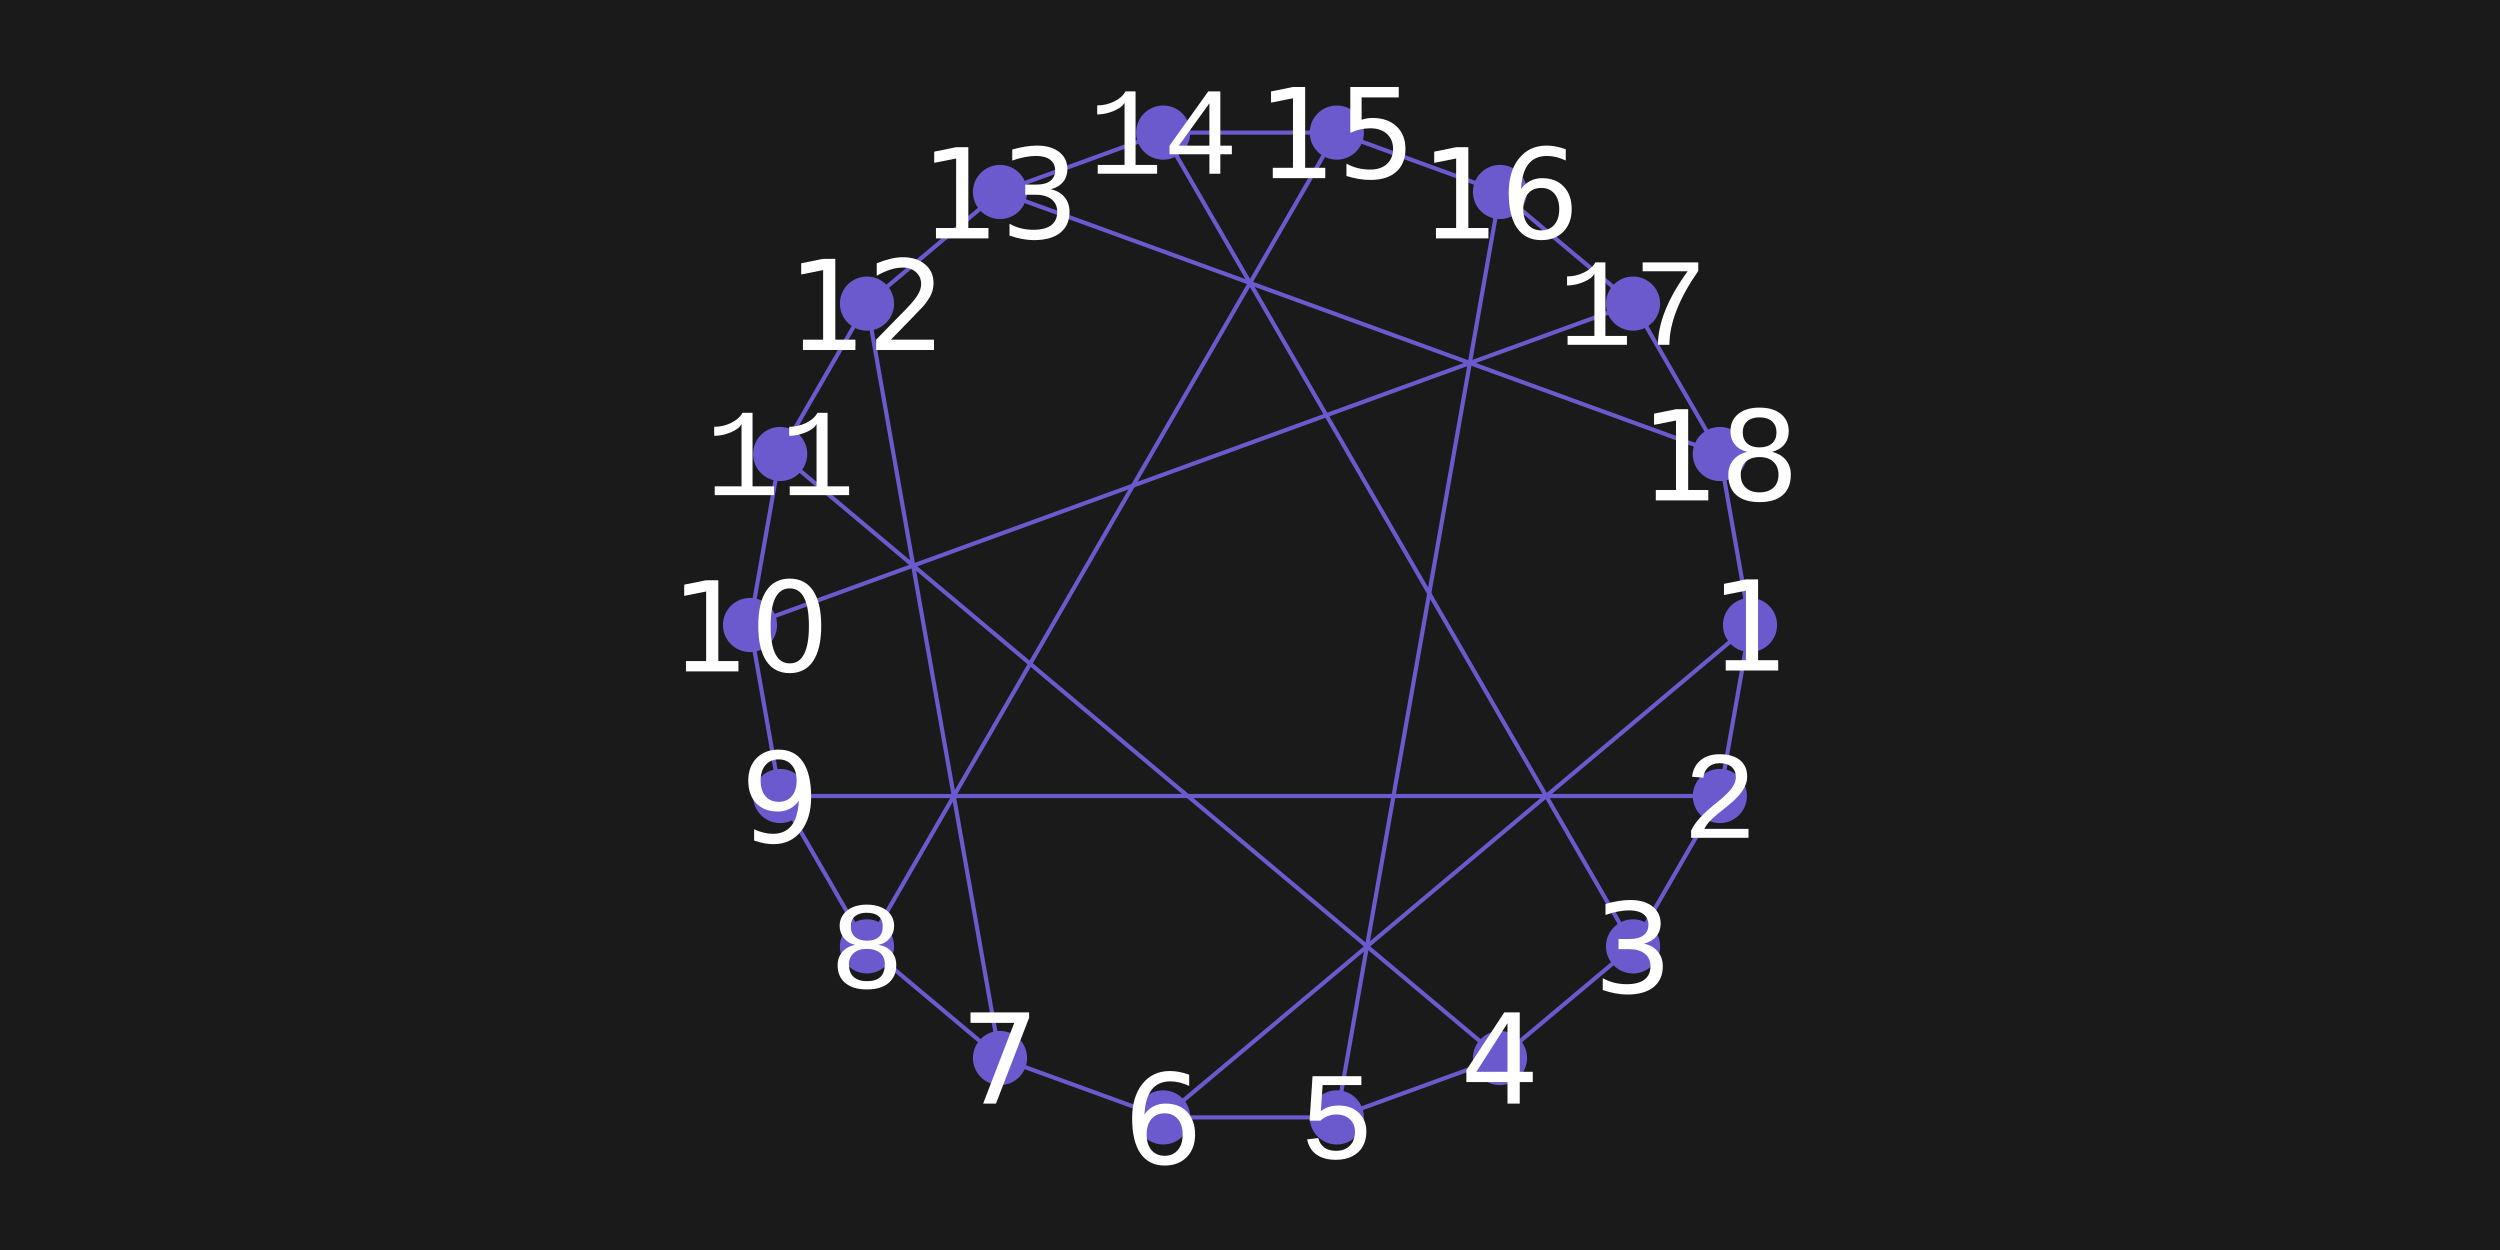 <?xml version="1.0" encoding="UTF-8"?>
<svg xmlns="http://www.w3.org/2000/svg" xmlns:xlink="http://www.w3.org/1999/xlink" width="600" height="300" viewBox="0 0 600 300">
<defs>
<g>
<g id="glyph-823230-0-0">
<path d="M 3.719 -2.484 L 8.562 -2.484 L 8.562 -19.172 L 3.297 -18.125 L 3.297 -20.812 L 8.531 -21.875 L 11.484 -21.875 L 11.484 -2.484 L 16.312 -2.484 L 16.312 0 L 3.719 0 Z M 3.719 -2.484 "/>
</g>
<g id="glyph-823230-0-1">
<path d="M 11.344 -19.297 L 3.875 -7.625 L 11.344 -7.625 Z M 10.562 -21.875 L 14.281 -21.875 L 14.281 -7.625 L 17.406 -7.625 L 17.406 -5.156 L 14.281 -5.156 L 14.281 0 L 11.344 0 L 11.344 -5.156 L 1.469 -5.156 L 1.469 -8.016 Z M 10.562 -21.875 "/>
</g>
<g id="glyph-823230-0-2">
<path d="M 2.469 -21.875 L 16.531 -21.875 L 16.531 -20.609 L 8.578 0 L 5.5 0 L 12.969 -19.375 L 2.469 -19.375 Z M 2.469 -21.875 "/>
</g>
<g id="glyph-823230-0-3">
<path d="M 9.531 -19.922 C 8.008 -19.922 6.863 -19.172 6.094 -17.672 C 5.332 -16.172 4.953 -13.914 4.953 -10.906 C 4.953 -7.914 5.332 -5.672 6.094 -4.172 C 6.863 -2.672 8.008 -1.922 9.531 -1.922 C 11.07 -1.922 12.223 -2.672 12.984 -4.172 C 13.754 -5.672 14.141 -7.914 14.141 -10.906 C 14.141 -13.914 13.754 -16.172 12.984 -17.672 C 12.223 -19.172 11.07 -19.922 9.531 -19.922 Z M 9.531 -22.266 C 11.988 -22.266 13.863 -21.297 15.156 -19.359 C 16.445 -17.422 17.094 -14.602 17.094 -10.906 C 17.094 -7.227 16.445 -4.422 15.156 -2.484 C 13.863 -0.547 11.988 0.422 9.531 0.422 C 7.082 0.422 5.211 -0.547 3.922 -2.484 C 2.629 -4.422 1.984 -7.227 1.984 -10.906 C 1.984 -14.602 2.629 -17.422 3.922 -19.359 C 5.211 -21.297 7.082 -22.266 9.531 -22.266 Z M 9.531 -22.266 "/>
</g>
<g id="glyph-823230-0-4">
<path d="M 12.172 -11.797 C 13.586 -11.492 14.691 -10.863 15.484 -9.906 C 16.285 -8.945 16.688 -7.766 16.688 -6.359 C 16.688 -4.203 15.941 -2.531 14.453 -1.344 C 12.973 -0.164 10.863 0.422 8.125 0.422 C 7.207 0.422 6.266 0.328 5.297 0.141 C 4.328 -0.035 3.32 -0.301 2.281 -0.656 L 2.281 -3.516 C 3.102 -3.035 4.004 -2.672 4.984 -2.422 C 5.961 -2.18 6.984 -2.062 8.047 -2.062 C 9.898 -2.062 11.312 -2.426 12.281 -3.156 C 13.25 -3.895 13.734 -4.961 13.734 -6.359 C 13.734 -7.648 13.281 -8.656 12.375 -9.375 C 11.477 -10.102 10.223 -10.469 8.609 -10.469 L 6.062 -10.469 L 6.062 -12.906 L 8.734 -12.906 C 10.18 -12.906 11.289 -13.195 12.062 -13.781 C 12.844 -14.363 13.234 -15.203 13.234 -16.297 C 13.234 -17.41 12.832 -18.27 12.031 -18.875 C 11.238 -19.477 10.098 -19.781 8.609 -19.781 C 7.797 -19.781 6.926 -19.691 6 -19.516 C 5.07 -19.336 4.051 -19.062 2.938 -18.688 L 2.938 -21.328 C 4.062 -21.641 5.113 -21.875 6.094 -22.031 C 7.082 -22.188 8.008 -22.266 8.875 -22.266 C 11.125 -22.266 12.898 -21.754 14.203 -20.734 C 15.516 -19.711 16.172 -18.332 16.172 -16.594 C 16.172 -15.383 15.82 -14.363 15.125 -13.531 C 14.438 -12.695 13.453 -12.117 12.172 -11.797 Z M 12.172 -11.797 "/>
</g>
<g id="glyph-823230-0-5">
<path d="M 9.906 -12.109 C 8.57 -12.109 7.516 -11.656 6.734 -10.75 C 5.961 -9.844 5.578 -8.598 5.578 -7.016 C 5.578 -5.441 5.961 -4.195 6.734 -3.281 C 7.516 -2.375 8.57 -1.922 9.906 -1.922 C 11.227 -1.922 12.273 -2.375 13.047 -3.281 C 13.828 -4.195 14.219 -5.441 14.219 -7.016 C 14.219 -8.598 13.828 -9.844 13.047 -10.75 C 12.273 -11.656 11.227 -12.109 9.906 -12.109 Z M 15.781 -21.391 L 15.781 -18.688 C 15.031 -19.039 14.273 -19.312 13.516 -19.5 C 12.766 -19.688 12.02 -19.781 11.281 -19.781 C 9.32 -19.781 7.828 -19.117 6.797 -17.797 C 5.773 -16.484 5.191 -14.492 5.047 -11.828 C 5.617 -12.672 6.336 -13.316 7.203 -13.766 C 8.078 -14.223 9.035 -14.453 10.078 -14.453 C 12.273 -14.453 14.008 -13.785 15.281 -12.453 C 16.562 -11.117 17.203 -9.305 17.203 -7.016 C 17.203 -4.766 16.535 -2.961 15.203 -1.609 C 13.879 -0.254 12.113 0.422 9.906 0.422 C 7.375 0.422 5.438 -0.547 4.094 -2.484 C 2.758 -4.422 2.094 -7.227 2.094 -10.906 C 2.094 -14.363 2.91 -17.117 4.547 -19.172 C 6.191 -21.234 8.395 -22.266 11.156 -22.266 C 11.906 -22.266 12.656 -22.191 13.406 -22.047 C 14.164 -21.898 14.957 -21.68 15.781 -21.391 Z M 15.781 -21.391 "/>
</g>
<g id="glyph-823230-1-0">
<path d="M 2.109 0 L 2.109 -1.719 C 2.586 -2.781 3.332 -3.848 4.344 -4.922 C 5.352 -6.004 6.727 -7.238 8.469 -8.625 C 10.02 -9.863 11.133 -10.941 11.812 -11.859 C 12.5 -12.785 12.844 -13.672 12.844 -14.516 C 12.844 -15.598 12.504 -16.43 11.828 -17.016 C 11.16 -17.609 10.203 -17.906 8.953 -17.906 C 7.836 -17.906 6.938 -17.598 6.25 -16.984 C 5.562 -16.367 5.156 -15.516 5.031 -14.422 L 2.328 -14.656 C 2.523 -16.32 3.203 -17.641 4.359 -18.609 C 5.523 -19.578 7.055 -20.062 8.953 -20.062 C 11.035 -20.062 12.656 -19.594 13.812 -18.656 C 14.977 -17.719 15.562 -16.391 15.562 -14.672 C 15.562 -13.555 15.188 -12.438 14.438 -11.312 C 13.695 -10.195 12.594 -9.051 11.125 -7.875 C 9.102 -6.281 7.703 -5.102 6.922 -4.344 C 6.148 -3.582 5.602 -2.848 5.281 -2.141 L 15.875 -2.141 L 15.875 0 Z M 2.109 0 "/>
</g>
<g id="glyph-823230-1-1">
<path d="M 16.094 -6.5 C 16.094 -5.145 15.805 -3.953 15.234 -2.922 C 14.66 -1.898 13.816 -1.109 12.703 -0.547 C 11.598 0.016 10.289 0.297 8.781 0.297 C 6.852 0.297 5.297 -0.125 4.109 -0.969 C 2.93 -1.812 2.188 -3.023 1.875 -4.609 L 4.547 -4.922 C 5.098 -2.879 6.523 -1.859 8.828 -1.859 C 10.211 -1.859 11.312 -2.27 12.125 -3.094 C 12.945 -3.914 13.359 -5.035 13.359 -6.453 C 13.359 -7.66 12.953 -8.648 12.141 -9.422 C 11.328 -10.191 10.242 -10.578 8.891 -10.578 C 8.18 -10.578 7.52 -10.461 6.906 -10.234 C 6.289 -10.016 5.672 -9.633 5.047 -9.094 L 2.469 -9.094 L 3.172 -19.766 L 14.891 -19.766 L 14.891 -17.641 L 5.594 -17.641 L 5.172 -11.406 C 6.316 -12.289 7.738 -12.734 9.438 -12.734 C 11.426 -12.734 13.031 -12.156 14.25 -11 C 15.477 -9.852 16.094 -8.352 16.094 -6.5 Z M 16.094 -6.5 "/>
</g>
<g id="glyph-823230-1-2">
<path d="M 16.031 -5.531 C 16.031 -3.738 15.422 -2.316 14.203 -1.266 C 12.984 -0.223 11.25 0.297 9 0.297 C 6.789 0.297 5.062 -0.211 3.812 -1.234 C 2.57 -2.266 1.953 -3.691 1.953 -5.516 C 1.953 -6.766 2.336 -7.832 3.109 -8.719 C 3.879 -9.602 4.863 -10.148 6.062 -10.359 L 6.062 -10.422 C 4.969 -10.68 4.086 -11.234 3.422 -12.078 C 2.766 -12.93 2.438 -13.906 2.438 -15 C 2.438 -15.957 2.707 -16.828 3.25 -17.609 C 3.789 -18.391 4.551 -18.992 5.531 -19.422 C 6.52 -19.848 7.656 -20.062 8.938 -20.062 C 10.27 -20.062 11.438 -19.844 12.438 -19.406 C 13.438 -18.977 14.195 -18.379 14.719 -17.609 C 15.25 -16.836 15.516 -15.957 15.516 -14.969 C 15.516 -13.863 15.176 -12.883 14.5 -12.031 C 13.82 -11.188 12.938 -10.656 11.844 -10.438 L 11.844 -10.391 C 13.113 -10.18 14.129 -9.645 14.891 -8.781 C 15.648 -7.914 16.031 -6.832 16.031 -5.531 Z M 12.781 -14.828 C 12.781 -15.91 12.445 -16.727 11.781 -17.281 C 11.125 -17.832 10.176 -18.109 8.938 -18.109 C 7.738 -18.109 6.801 -17.828 6.125 -17.266 C 5.457 -16.711 5.125 -15.898 5.125 -14.828 C 5.125 -13.742 5.461 -12.898 6.141 -12.297 C 6.816 -11.703 7.758 -11.406 8.969 -11.406 C 11.508 -11.406 12.781 -12.547 12.781 -14.828 Z M 13.281 -5.781 C 13.281 -6.957 12.898 -7.859 12.141 -8.484 C 11.379 -9.117 10.312 -9.438 8.938 -9.438 C 7.602 -9.438 6.555 -9.094 5.797 -8.406 C 5.047 -7.727 4.672 -6.836 4.672 -5.734 C 4.672 -4.41 5.039 -3.406 5.781 -2.719 C 6.52 -2.031 7.602 -1.688 9.031 -1.688 C 10.457 -1.688 11.52 -2.02 12.219 -2.688 C 12.926 -3.363 13.281 -4.395 13.281 -5.781 Z M 13.281 -5.781 "/>
</g>
<g id="glyph-823230-1-3">
<path d="M 2.297 0 L 2.297 -2.125 L 8.734 -2.125 L 8.734 -17.078 C 8.367 -16.316 7.508 -15.648 6.156 -15.078 C 4.801 -14.516 3.473 -14.234 2.172 -14.234 L 2.172 -16.406 C 3.617 -16.406 4.984 -16.723 6.266 -17.359 C 7.547 -17.992 8.441 -18.797 8.953 -19.766 L 11.375 -19.766 L 11.375 -2.125 L 16.547 -2.125 L 16.547 0 Z M 2.297 0 "/>
</g>
<g id="glyph-823230-1-4">
<path d="M 13.719 -4.672 L 13.719 0 L 11.094 0 L 11.094 -4.672 L 1.516 -4.672 L 1.516 -6.719 L 10.812 -19.766 L 13.719 -19.766 L 13.719 -6.75 L 16.484 -6.75 L 16.484 -4.672 Z M 11.094 -16.906 L 3.766 -6.75 L 11.094 -6.75 Z M 11.094 -16.906 "/>
</g>
<g id="glyph-823230-1-5">
<path d="M 15.656 -17.719 C 11.039 -11.082 8.734 -5.176 8.734 0 L 5.984 0 C 5.984 -2.57 6.578 -5.344 7.766 -8.312 C 8.961 -11.289 10.742 -14.398 13.109 -17.641 L 2.312 -17.641 L 2.312 -19.766 L 15.656 -19.766 Z M 15.656 -17.719 "/>
</g>
<g id="glyph-823230-2-0">
<path d="M 12.172 -11.797 C 13.586 -11.492 14.691 -10.863 15.484 -9.906 C 16.285 -8.945 16.688 -7.766 16.688 -6.359 C 16.688 -4.203 15.941 -2.531 14.453 -1.344 C 12.973 -0.164 10.863 0.422 8.125 0.422 C 7.207 0.422 6.266 0.328 5.297 0.141 C 4.328 -0.035 3.32 -0.301 2.281 -0.656 L 2.281 -3.516 C 3.102 -3.035 4.004 -2.672 4.984 -2.422 C 5.961 -2.18 6.984 -2.062 8.047 -2.062 C 9.898 -2.062 11.312 -2.426 12.281 -3.156 C 13.25 -3.895 13.734 -4.961 13.734 -6.359 C 13.734 -7.648 13.281 -8.656 12.375 -9.375 C 11.477 -10.102 10.223 -10.469 8.609 -10.469 L 6.062 -10.469 L 6.062 -12.906 L 8.734 -12.906 C 10.18 -12.906 11.289 -13.195 12.062 -13.781 C 12.844 -14.363 13.234 -15.203 13.234 -16.297 C 13.234 -17.41 12.832 -18.27 12.031 -18.875 C 11.238 -19.477 10.098 -19.781 8.609 -19.781 C 7.797 -19.781 6.926 -19.691 6 -19.516 C 5.07 -19.336 4.051 -19.062 2.938 -18.688 L 2.938 -21.328 C 4.062 -21.641 5.113 -21.875 6.094 -22.031 C 7.082 -22.188 8.008 -22.266 8.875 -22.266 C 11.125 -22.266 12.898 -21.754 14.203 -20.734 C 15.516 -19.711 16.172 -18.332 16.172 -16.594 C 16.172 -15.383 15.82 -14.363 15.125 -13.531 C 14.438 -12.695 13.453 -12.117 12.172 -11.797 Z M 12.172 -11.797 "/>
</g>
<g id="glyph-823230-2-1">
<path d="M 9.906 -12.109 C 8.57 -12.109 7.516 -11.656 6.734 -10.75 C 5.961 -9.844 5.578 -8.598 5.578 -7.016 C 5.578 -5.441 5.961 -4.195 6.734 -3.281 C 7.516 -2.375 8.57 -1.922 9.906 -1.922 C 11.227 -1.922 12.273 -2.375 13.047 -3.281 C 13.828 -4.195 14.219 -5.441 14.219 -7.016 C 14.219 -8.598 13.828 -9.844 13.047 -10.75 C 12.273 -11.656 11.227 -12.109 9.906 -12.109 Z M 15.781 -21.391 L 15.781 -18.688 C 15.031 -19.039 14.273 -19.312 13.516 -19.5 C 12.766 -19.688 12.02 -19.781 11.281 -19.781 C 9.32 -19.781 7.828 -19.117 6.797 -17.797 C 5.773 -16.484 5.191 -14.492 5.047 -11.828 C 5.617 -12.672 6.336 -13.316 7.203 -13.766 C 8.078 -14.223 9.035 -14.453 10.078 -14.453 C 12.273 -14.453 14.008 -13.785 15.281 -12.453 C 16.562 -11.117 17.203 -9.305 17.203 -7.016 C 17.203 -4.766 16.535 -2.961 15.203 -1.609 C 13.879 -0.254 12.113 0.422 9.906 0.422 C 7.375 0.422 5.438 -0.547 4.094 -2.484 C 2.758 -4.422 2.094 -7.227 2.094 -10.906 C 2.094 -14.363 2.91 -17.117 4.547 -19.172 C 6.191 -21.234 8.395 -22.266 11.156 -22.266 C 11.906 -22.266 12.656 -22.191 13.406 -22.047 C 14.164 -21.898 14.957 -21.68 15.781 -21.391 Z M 15.781 -21.391 "/>
</g>
<g id="glyph-823230-2-2">
<path d="M 3.297 -0.453 L 3.297 -3.156 C 4.035 -2.801 4.785 -2.531 5.547 -2.344 C 6.305 -2.156 7.055 -2.062 7.797 -2.062 C 9.742 -2.062 11.234 -2.719 12.266 -4.031 C 13.297 -5.344 13.883 -7.336 14.031 -10.016 C 13.469 -9.18 12.75 -8.535 11.875 -8.078 C 11.008 -7.629 10.051 -7.406 9 -7.406 C 6.812 -7.406 5.078 -8.066 3.797 -9.391 C 2.523 -10.711 1.891 -12.523 1.891 -14.828 C 1.891 -17.066 2.551 -18.863 3.875 -20.219 C 5.207 -21.582 6.977 -22.266 9.188 -22.266 C 11.719 -22.266 13.648 -21.297 14.984 -19.359 C 16.316 -17.422 16.984 -14.602 16.984 -10.906 C 16.984 -7.469 16.164 -4.719 14.531 -2.656 C 12.895 -0.602 10.691 0.422 7.922 0.422 C 7.18 0.422 6.43 0.348 5.672 0.203 C 4.91 0.055 4.117 -0.16 3.297 -0.453 Z M 9.188 -9.734 C 10.508 -9.734 11.555 -10.188 12.328 -11.094 C 13.109 -12 13.5 -13.242 13.5 -14.828 C 13.5 -16.398 13.109 -17.641 12.328 -18.547 C 11.555 -19.461 10.508 -19.922 9.188 -19.922 C 7.852 -19.922 6.797 -19.461 6.016 -18.547 C 5.242 -17.641 4.859 -16.398 4.859 -14.828 C 4.859 -13.242 5.242 -12 6.016 -11.094 C 6.797 -10.188 7.852 -9.734 9.188 -9.734 Z M 9.188 -9.734 "/>
</g>
<g id="glyph-823230-2-3">
<path d="M 3.719 -2.484 L 8.562 -2.484 L 8.562 -19.172 L 3.297 -18.125 L 3.297 -20.812 L 8.531 -21.875 L 11.484 -21.875 L 11.484 -2.484 L 16.312 -2.484 L 16.312 0 L 3.719 0 Z M 3.719 -2.484 "/>
</g>
<g id="glyph-823230-2-4">
<path d="M 5.75 -2.484 L 16.078 -2.484 L 16.078 0 L 2.203 0 L 2.203 -2.484 C 3.316 -3.648 4.844 -5.211 6.781 -7.172 C 8.727 -9.129 9.945 -10.391 10.438 -10.953 C 11.383 -12.016 12.047 -12.914 12.422 -13.656 C 12.805 -14.395 13 -15.117 13 -15.828 C 13 -16.992 12.586 -17.941 11.766 -18.672 C 10.953 -19.41 9.891 -19.781 8.578 -19.781 C 7.648 -19.781 6.672 -19.617 5.641 -19.297 C 4.617 -18.973 3.52 -18.484 2.344 -17.828 L 2.344 -20.812 C 3.531 -21.289 4.641 -21.648 5.672 -21.891 C 6.711 -22.141 7.664 -22.266 8.531 -22.266 C 10.789 -22.266 12.594 -21.695 13.938 -20.562 C 15.289 -19.438 15.969 -17.926 15.969 -16.031 C 15.969 -15.125 15.797 -14.27 15.453 -13.469 C 15.117 -12.664 14.508 -11.719 13.625 -10.625 C 13.375 -10.344 12.594 -9.523 11.281 -8.172 C 9.977 -6.816 8.133 -4.922 5.75 -2.484 Z M 5.75 -2.484 "/>
</g>
<g id="glyph-823230-2-5">
<path d="M 3.234 -21.875 L 14.859 -21.875 L 14.859 -19.375 L 5.953 -19.375 L 5.953 -14.016 C 6.379 -14.16 6.805 -14.27 7.234 -14.344 C 7.66 -14.414 8.094 -14.453 8.531 -14.453 C 10.969 -14.453 12.898 -13.781 14.328 -12.438 C 15.754 -11.102 16.469 -9.297 16.469 -7.016 C 16.469 -4.66 15.734 -2.832 14.266 -1.531 C 12.805 -0.227 10.742 0.422 8.078 0.422 C 7.148 0.422 6.211 0.344 5.266 0.188 C 4.316 0.031 3.332 -0.203 2.312 -0.516 L 2.312 -3.484 C 3.195 -3.004 4.109 -2.645 5.047 -2.406 C 5.984 -2.176 6.973 -2.062 8.016 -2.062 C 9.703 -2.062 11.035 -2.504 12.016 -3.391 C 13.004 -4.285 13.5 -5.492 13.5 -7.016 C 13.5 -8.535 13.004 -9.738 12.016 -10.625 C 11.035 -11.52 9.703 -11.969 8.016 -11.969 C 7.223 -11.969 6.43 -11.879 5.641 -11.703 C 4.859 -11.523 4.055 -11.254 3.234 -10.891 Z M 3.234 -21.875 "/>
</g>
<g id="glyph-823230-2-6">
<path d="M 9.531 -10.391 C 8.125 -10.391 7.02 -10.008 6.219 -9.25 C 5.414 -8.5 5.016 -7.469 5.016 -6.156 C 5.016 -4.832 5.414 -3.797 6.219 -3.047 C 7.02 -2.297 8.125 -1.922 9.531 -1.922 C 10.938 -1.922 12.047 -2.297 12.859 -3.047 C 13.672 -3.805 14.078 -4.844 14.078 -6.156 C 14.078 -7.469 13.672 -8.5 12.859 -9.25 C 12.055 -10.008 10.945 -10.391 9.531 -10.391 Z M 6.578 -11.641 C 5.305 -11.953 4.316 -12.539 3.609 -13.406 C 2.898 -14.281 2.547 -15.344 2.547 -16.594 C 2.547 -18.344 3.164 -19.723 4.406 -20.734 C 5.656 -21.754 7.363 -22.266 9.531 -22.266 C 11.707 -22.266 13.414 -21.754 14.656 -20.734 C 15.906 -19.723 16.531 -18.344 16.531 -16.594 C 16.531 -15.344 16.176 -14.281 15.469 -13.406 C 14.758 -12.539 13.773 -11.953 12.516 -11.641 C 13.941 -11.305 15.051 -10.656 15.844 -9.688 C 16.633 -8.727 17.031 -7.551 17.031 -6.156 C 17.031 -4.031 16.383 -2.398 15.094 -1.266 C 13.801 -0.141 11.945 0.422 9.531 0.422 C 7.125 0.422 5.27 -0.141 3.969 -1.266 C 2.676 -2.398 2.031 -4.031 2.031 -6.156 C 2.031 -7.551 2.43 -8.727 3.234 -9.688 C 4.035 -10.656 5.148 -11.305 6.578 -11.641 Z M 5.5 -16.312 C 5.5 -15.188 5.852 -14.305 6.562 -13.672 C 7.27 -13.035 8.258 -12.719 9.531 -12.719 C 10.801 -12.719 11.797 -13.035 12.516 -13.672 C 13.234 -14.305 13.594 -15.188 13.594 -16.312 C 13.594 -17.445 13.234 -18.332 12.516 -18.969 C 11.797 -19.602 10.801 -19.922 9.531 -19.922 C 8.258 -19.922 7.27 -19.602 6.562 -18.969 C 5.852 -18.332 5.5 -17.445 5.5 -16.312 Z M 5.5 -16.312 "/>
</g>
</g>
</defs>
<rect x="-60" y="-30" width="720" height="360" fill="rgb(10.196%, 10.196%, 10.196%)" fill-opacity="1"/>
<path fill="none" stroke-width="1" stroke-linecap="butt" stroke-linejoin="miter" stroke="rgb(41.569%, 35.294%, 80.392%)" stroke-opacity="1" stroke-miterlimit="10" d="M 420 150 L 412.762 191.043 "/>
<path fill="none" stroke-width="1" stroke-linecap="butt" stroke-linejoin="miter" stroke="rgb(41.569%, 35.294%, 80.392%)" stroke-opacity="1" stroke-miterlimit="10" d="M 420 150 L 279.164 268.176 "/>
<path fill="none" stroke-width="1" stroke-linecap="butt" stroke-linejoin="miter" stroke="rgb(41.569%, 35.294%, 80.392%)" stroke-opacity="1" stroke-miterlimit="10" d="M 420 150 L 412.762 108.957 "/>
<path fill="none" stroke-width="1" stroke-linecap="butt" stroke-linejoin="miter" stroke="rgb(41.569%, 35.294%, 80.392%)" stroke-opacity="1" stroke-miterlimit="10" d="M 412.762 191.043 L 391.926 227.133 "/>
<path fill="none" stroke-width="1" stroke-linecap="butt" stroke-linejoin="miter" stroke="rgb(41.569%, 35.294%, 80.392%)" stroke-opacity="1" stroke-miterlimit="10" d="M 412.762 191.043 L 187.238 191.043 "/>
<path fill="none" stroke-width="1" stroke-linecap="butt" stroke-linejoin="miter" stroke="rgb(41.569%, 35.294%, 80.392%)" stroke-opacity="1" stroke-miterlimit="10" d="M 391.926 227.133 L 360 253.922 "/>
<path fill="none" stroke-width="1" stroke-linecap="butt" stroke-linejoin="miter" stroke="rgb(41.569%, 35.294%, 80.392%)" stroke-opacity="1" stroke-miterlimit="10" d="M 391.926 227.133 L 279.164 31.824 "/>
<path fill="none" stroke-width="1" stroke-linecap="butt" stroke-linejoin="miter" stroke="rgb(41.569%, 35.294%, 80.392%)" stroke-opacity="1" stroke-miterlimit="10" d="M 360 253.922 L 320.836 268.176 "/>
<path fill="none" stroke-width="1" stroke-linecap="butt" stroke-linejoin="miter" stroke="rgb(41.569%, 35.294%, 80.392%)" stroke-opacity="1" stroke-miterlimit="10" d="M 360 253.922 L 187.238 108.957 "/>
<path fill="none" stroke-width="1" stroke-linecap="butt" stroke-linejoin="miter" stroke="rgb(41.569%, 35.294%, 80.392%)" stroke-opacity="1" stroke-miterlimit="10" d="M 320.836 268.176 L 279.164 268.176 "/>
<path fill="none" stroke-width="1" stroke-linecap="butt" stroke-linejoin="miter" stroke="rgb(41.569%, 35.294%, 80.392%)" stroke-opacity="1" stroke-miterlimit="10" d="M 320.836 268.176 L 360 46.078 "/>
<path fill="none" stroke-width="1" stroke-linecap="butt" stroke-linejoin="miter" stroke="rgb(41.569%, 35.294%, 80.392%)" stroke-opacity="1" stroke-miterlimit="10" d="M 279.164 268.176 L 240 253.922 "/>
<path fill="none" stroke-width="1" stroke-linecap="butt" stroke-linejoin="miter" stroke="rgb(41.569%, 35.294%, 80.392%)" stroke-opacity="1" stroke-miterlimit="10" d="M 240 253.922 L 208.074 227.133 "/>
<path fill="none" stroke-width="1" stroke-linecap="butt" stroke-linejoin="miter" stroke="rgb(41.569%, 35.294%, 80.392%)" stroke-opacity="1" stroke-miterlimit="10" d="M 240 253.922 L 208.074 72.867 "/>
<path fill="none" stroke-width="1" stroke-linecap="butt" stroke-linejoin="miter" stroke="rgb(41.569%, 35.294%, 80.392%)" stroke-opacity="1" stroke-miterlimit="10" d="M 208.074 227.133 L 187.238 191.043 "/>
<path fill="none" stroke-width="1" stroke-linecap="butt" stroke-linejoin="miter" stroke="rgb(41.569%, 35.294%, 80.392%)" stroke-opacity="1" stroke-miterlimit="10" d="M 208.074 227.133 L 320.836 31.824 "/>
<path fill="none" stroke-width="1" stroke-linecap="butt" stroke-linejoin="miter" stroke="rgb(41.569%, 35.294%, 80.392%)" stroke-opacity="1" stroke-miterlimit="10" d="M 187.238 191.043 L 180 150 "/>
<path fill="none" stroke-width="1" stroke-linecap="butt" stroke-linejoin="miter" stroke="rgb(41.569%, 35.294%, 80.392%)" stroke-opacity="1" stroke-miterlimit="10" d="M 180 150 L 187.238 108.957 "/>
<path fill="none" stroke-width="1" stroke-linecap="butt" stroke-linejoin="miter" stroke="rgb(41.569%, 35.294%, 80.392%)" stroke-opacity="1" stroke-miterlimit="10" d="M 180 150 L 391.926 72.867 "/>
<path fill="none" stroke-width="1" stroke-linecap="butt" stroke-linejoin="miter" stroke="rgb(41.569%, 35.294%, 80.392%)" stroke-opacity="1" stroke-miterlimit="10" d="M 187.238 108.957 L 208.074 72.867 "/>
<path fill="none" stroke-width="1" stroke-linecap="butt" stroke-linejoin="miter" stroke="rgb(41.569%, 35.294%, 80.392%)" stroke-opacity="1" stroke-miterlimit="10" d="M 208.074 72.867 L 240 46.078 "/>
<path fill="none" stroke-width="1" stroke-linecap="butt" stroke-linejoin="miter" stroke="rgb(41.569%, 35.294%, 80.392%)" stroke-opacity="1" stroke-miterlimit="10" d="M 240 46.078 L 279.164 31.824 "/>
<path fill="none" stroke-width="1" stroke-linecap="butt" stroke-linejoin="miter" stroke="rgb(41.569%, 35.294%, 80.392%)" stroke-opacity="1" stroke-miterlimit="10" d="M 240 46.078 L 412.762 108.957 "/>
<path fill="none" stroke-width="1" stroke-linecap="butt" stroke-linejoin="miter" stroke="rgb(41.569%, 35.294%, 80.392%)" stroke-opacity="1" stroke-miterlimit="10" d="M 279.164 31.824 L 320.836 31.824 "/>
<path fill="none" stroke-width="1" stroke-linecap="butt" stroke-linejoin="miter" stroke="rgb(41.569%, 35.294%, 80.392%)" stroke-opacity="1" stroke-miterlimit="10" d="M 320.836 31.824 L 360 46.078 "/>
<path fill="none" stroke-width="1" stroke-linecap="butt" stroke-linejoin="miter" stroke="rgb(41.569%, 35.294%, 80.392%)" stroke-opacity="1" stroke-miterlimit="10" d="M 360 46.078 L 391.926 72.867 "/>
<path fill="none" stroke-width="1" stroke-linecap="butt" stroke-linejoin="miter" stroke="rgb(41.569%, 35.294%, 80.392%)" stroke-opacity="1" stroke-miterlimit="10" d="M 391.926 72.867 L 412.762 108.957 "/>
<path fill-rule="nonzero" fill="rgb(41.569%, 35.294%, 80.392%)" fill-opacity="1" stroke-width="1" stroke-linecap="butt" stroke-linejoin="miter" stroke="rgb(41.569%, 35.294%, 80.392%)" stroke-opacity="1" stroke-miterlimit="10" d="M 426 150 C 426 153.312 423.312 156 420 156 C 416.688 156 414 153.312 414 150 C 414 146.688 416.688 144 420 144 C 423.312 144 426 146.688 426 150 Z M 426 150 "/>
<g fill="rgb(100%, 100%, 100%)" fill-opacity="1">
<use xlink:href="#glyph-823230-0-0" x="410.457" y="160.935"/>
</g>
<path fill-rule="nonzero" fill="rgb(41.569%, 35.294%, 80.392%)" fill-opacity="1" stroke-width="1" stroke-linecap="butt" stroke-linejoin="miter" stroke="rgb(41.569%, 35.294%, 80.392%)" stroke-opacity="1" stroke-miterlimit="10" d="M 418.762 191.043 C 418.762 194.355 416.078 197.043 412.762 197.043 C 409.449 197.043 406.762 194.355 406.762 191.043 C 406.762 187.73 409.449 185.043 412.762 185.043 C 416.078 185.043 418.762 187.73 418.762 191.043 Z M 418.762 191.043 "/>
<g fill="rgb(100%, 100%, 100%)" fill-opacity="1">
<use xlink:href="#glyph-823230-1-0" x="403.762" y="201.077"/>
</g>
<path fill-rule="nonzero" fill="rgb(41.569%, 35.294%, 80.392%)" fill-opacity="1" stroke-width="1" stroke-linecap="butt" stroke-linejoin="miter" stroke="rgb(41.569%, 35.294%, 80.392%)" stroke-opacity="1" stroke-miterlimit="10" d="M 397.926 227.133 C 397.926 230.449 395.238 233.133 391.926 233.133 C 388.613 233.133 385.926 230.449 385.926 227.133 C 385.926 223.82 388.613 221.133 391.926 221.133 C 395.238 221.133 397.926 223.82 397.926 227.133 Z M 397.926 227.133 "/>
<g fill="rgb(100%, 100%, 100%)" fill-opacity="1">
<use xlink:href="#glyph-823230-2-0" x="382.382" y="238.267"/>
</g>
<path fill-rule="nonzero" fill="rgb(41.569%, 35.294%, 80.392%)" fill-opacity="1" stroke-width="1" stroke-linecap="butt" stroke-linejoin="miter" stroke="rgb(41.569%, 35.294%, 80.392%)" stroke-opacity="1" stroke-miterlimit="10" d="M 366 253.922 C 366 257.238 363.312 259.922 360 259.922 C 356.688 259.922 354 257.238 354 253.922 C 354 250.609 356.688 247.922 360 247.922 C 363.312 247.922 366 250.609 366 253.922 Z M 366 253.922 "/>
<g fill="rgb(100%, 100%, 100%)" fill-opacity="1">
<use xlink:href="#glyph-823230-0-1" x="350.457" y="264.858"/>
</g>
<path fill-rule="nonzero" fill="rgb(41.569%, 35.294%, 80.392%)" fill-opacity="1" stroke-width="1" stroke-linecap="butt" stroke-linejoin="miter" stroke="rgb(41.569%, 35.294%, 80.392%)" stroke-opacity="1" stroke-miterlimit="10" d="M 326.836 268.176 C 326.836 271.492 324.152 274.176 320.836 274.176 C 317.523 274.176 314.836 271.492 314.836 268.176 C 314.836 264.863 317.523 262.176 320.836 262.176 C 324.152 262.176 326.836 264.863 326.836 268.176 Z M 326.836 268.176 "/>
<g fill="rgb(100%, 100%, 100%)" fill-opacity="1">
<use xlink:href="#glyph-823230-1-1" x="311.836" y="278.057"/>
</g>
<path fill-rule="nonzero" fill="rgb(41.569%, 35.294%, 80.392%)" fill-opacity="1" stroke-width="1" stroke-linecap="butt" stroke-linejoin="miter" stroke="rgb(41.569%, 35.294%, 80.392%)" stroke-opacity="1" stroke-miterlimit="10" d="M 285.164 268.176 C 285.164 271.492 282.477 274.176 279.164 274.176 C 275.848 274.176 273.164 271.492 273.164 268.176 C 273.164 264.863 275.848 262.176 279.164 262.176 C 282.477 262.176 285.164 264.863 285.164 268.176 Z M 285.164 268.176 "/>
<g fill="rgb(100%, 100%, 100%)" fill-opacity="1">
<use xlink:href="#glyph-823230-2-1" x="269.619" y="279.31"/>
</g>
<path fill-rule="nonzero" fill="rgb(41.569%, 35.294%, 80.392%)" fill-opacity="1" stroke-width="1" stroke-linecap="butt" stroke-linejoin="miter" stroke="rgb(41.569%, 35.294%, 80.392%)" stroke-opacity="1" stroke-miterlimit="10" d="M 246 253.922 C 246 257.238 243.312 259.922 240 259.922 C 236.688 259.922 234 257.238 234 253.922 C 234 250.609 236.688 247.922 240 247.922 C 243.312 247.922 246 250.609 246 253.922 Z M 246 253.922 "/>
<g fill="rgb(100%, 100%, 100%)" fill-opacity="1">
<use xlink:href="#glyph-823230-0-2" x="230.457" y="264.858"/>
</g>
<path fill-rule="nonzero" fill="rgb(41.569%, 35.294%, 80.392%)" fill-opacity="1" stroke-width="1" stroke-linecap="butt" stroke-linejoin="miter" stroke="rgb(41.569%, 35.294%, 80.392%)" stroke-opacity="1" stroke-miterlimit="10" d="M 214.074 227.133 C 214.074 230.449 211.387 233.133 208.074 233.133 C 204.762 233.133 202.074 230.449 202.074 227.133 C 202.074 223.82 204.762 221.133 208.074 221.133 C 211.387 221.133 214.074 223.82 214.074 227.133 Z M 214.074 227.133 "/>
<g fill="rgb(100%, 100%, 100%)" fill-opacity="1">
<use xlink:href="#glyph-823230-1-2" x="199.073" y="237.169"/>
</g>
<path fill-rule="nonzero" fill="rgb(41.569%, 35.294%, 80.392%)" fill-opacity="1" stroke-width="1" stroke-linecap="butt" stroke-linejoin="miter" stroke="rgb(41.569%, 35.294%, 80.392%)" stroke-opacity="1" stroke-miterlimit="10" d="M 193.238 191.043 C 193.238 194.355 190.551 197.043 187.238 197.043 C 183.922 197.043 181.238 194.355 181.238 191.043 C 181.238 187.73 183.922 185.043 187.238 185.043 C 190.551 185.043 193.238 187.73 193.238 191.043 Z M 193.238 191.043 "/>
<g fill="rgb(100%, 100%, 100%)" fill-opacity="1">
<use xlink:href="#glyph-823230-2-2" x="177.693" y="202.175"/>
</g>
<path fill-rule="nonzero" fill="rgb(41.569%, 35.294%, 80.392%)" fill-opacity="1" stroke-width="1" stroke-linecap="butt" stroke-linejoin="miter" stroke="rgb(41.569%, 35.294%, 80.392%)" stroke-opacity="1" stroke-miterlimit="10" d="M 186 150 C 186 153.312 183.312 156 180 156 C 176.688 156 174 153.312 174 150 C 174 146.688 176.688 144 180 144 C 183.312 144 186 146.688 186 150 Z M 186 150 "/>
<g fill="rgb(100%, 100%, 100%)" fill-opacity="1">
<use xlink:href="#glyph-823230-0-0" x="160.913" y="161.133"/>
<use xlink:href="#glyph-823230-0-3" x="180" y="161.133"/>
</g>
<path fill-rule="nonzero" fill="rgb(41.569%, 35.294%, 80.392%)" fill-opacity="1" stroke-width="1" stroke-linecap="butt" stroke-linejoin="miter" stroke="rgb(41.569%, 35.294%, 80.392%)" stroke-opacity="1" stroke-miterlimit="10" d="M 193.238 108.957 C 193.238 112.27 190.551 114.957 187.238 114.957 C 183.922 114.957 181.238 112.27 181.238 108.957 C 181.238 105.645 183.922 102.957 187.238 102.957 C 190.551 102.957 193.238 105.645 193.238 108.957 Z M 193.238 108.957 "/>
<g fill="rgb(100%, 100%, 100%)" fill-opacity="1">
<use xlink:href="#glyph-823230-1-3" x="169.234" y="118.838"/>
<use xlink:href="#glyph-823230-1-3" x="187.237" y="118.838"/>
</g>
<path fill-rule="nonzero" fill="rgb(41.569%, 35.294%, 80.392%)" fill-opacity="1" stroke-width="1" stroke-linecap="butt" stroke-linejoin="miter" stroke="rgb(41.569%, 35.294%, 80.392%)" stroke-opacity="1" stroke-miterlimit="10" d="M 214.074 72.867 C 214.074 76.18 211.387 78.867 208.074 78.867 C 204.762 78.867 202.074 76.18 202.074 72.867 C 202.074 69.551 204.762 66.867 208.074 66.867 C 211.387 66.867 214.074 69.551 214.074 72.867 Z M 214.074 72.867 "/>
<g fill="rgb(100%, 100%, 100%)" fill-opacity="1">
<use xlink:href="#glyph-823230-2-3" x="188.988" y="83.998"/>
<use xlink:href="#glyph-823230-2-4" x="208.075" y="83.998"/>
</g>
<path fill-rule="nonzero" fill="rgb(41.569%, 35.294%, 80.392%)" fill-opacity="1" stroke-width="1" stroke-linecap="butt" stroke-linejoin="miter" stroke="rgb(41.569%, 35.294%, 80.392%)" stroke-opacity="1" stroke-miterlimit="10" d="M 246 46.078 C 246 49.391 243.312 52.078 240 52.078 C 236.688 52.078 234 49.391 234 46.078 C 234 42.762 236.688 40.078 240 40.078 C 243.312 40.078 246 42.762 246 46.078 Z M 246 46.078 "/>
<g fill="rgb(100%, 100%, 100%)" fill-opacity="1">
<use xlink:href="#glyph-823230-0-0" x="220.913" y="57.21"/>
<use xlink:href="#glyph-823230-0-4" x="240" y="57.21"/>
</g>
<path fill-rule="nonzero" fill="rgb(41.569%, 35.294%, 80.392%)" fill-opacity="1" stroke-width="1" stroke-linecap="butt" stroke-linejoin="miter" stroke="rgb(41.569%, 35.294%, 80.392%)" stroke-opacity="1" stroke-miterlimit="10" d="M 285.164 31.824 C 285.164 35.137 282.477 37.824 279.164 37.824 C 275.848 37.824 273.164 35.137 273.164 31.824 C 273.164 28.508 275.848 25.824 279.164 25.824 C 282.477 25.824 285.164 28.508 285.164 31.824 Z M 285.164 31.824 "/>
<g fill="rgb(100%, 100%, 100%)" fill-opacity="1">
<use xlink:href="#glyph-823230-1-3" x="261.159" y="41.703"/>
<use xlink:href="#glyph-823230-1-4" x="279.162" y="41.703"/>
</g>
<path fill-rule="nonzero" fill="rgb(41.569%, 35.294%, 80.392%)" fill-opacity="1" stroke-width="1" stroke-linecap="butt" stroke-linejoin="miter" stroke="rgb(41.569%, 35.294%, 80.392%)" stroke-opacity="1" stroke-miterlimit="10" d="M 326.836 31.824 C 326.836 35.137 324.152 37.824 320.836 37.824 C 317.523 37.824 314.836 35.137 314.836 31.824 C 314.836 28.508 317.523 25.824 320.836 25.824 C 324.152 25.824 326.836 28.508 326.836 31.824 Z M 326.836 31.824 "/>
<g fill="rgb(100%, 100%, 100%)" fill-opacity="1">
<use xlink:href="#glyph-823230-2-3" x="301.751" y="42.758"/>
<use xlink:href="#glyph-823230-2-5" x="320.838" y="42.758"/>
</g>
<path fill-rule="nonzero" fill="rgb(41.569%, 35.294%, 80.392%)" fill-opacity="1" stroke-width="1" stroke-linecap="butt" stroke-linejoin="miter" stroke="rgb(41.569%, 35.294%, 80.392%)" stroke-opacity="1" stroke-miterlimit="10" d="M 366 46.078 C 366 49.391 363.312 52.078 360 52.078 C 356.688 52.078 354 49.391 354 46.078 C 354 42.762 356.688 40.078 360 40.078 C 363.312 40.078 366 42.762 366 46.078 Z M 366 46.078 "/>
<g fill="rgb(100%, 100%, 100%)" fill-opacity="1">
<use xlink:href="#glyph-823230-0-0" x="340.913" y="57.21"/>
<use xlink:href="#glyph-823230-0-5" x="360" y="57.21"/>
</g>
<path fill-rule="nonzero" fill="rgb(41.569%, 35.294%, 80.392%)" fill-opacity="1" stroke-width="1" stroke-linecap="butt" stroke-linejoin="miter" stroke="rgb(41.569%, 35.294%, 80.392%)" stroke-opacity="1" stroke-miterlimit="10" d="M 397.926 72.867 C 397.926 76.18 395.238 78.867 391.926 78.867 C 388.613 78.867 385.926 76.18 385.926 72.867 C 385.926 69.551 388.613 66.867 391.926 66.867 C 395.238 66.867 397.926 69.551 397.926 72.867 Z M 397.926 72.867 "/>
<g fill="rgb(100%, 100%, 100%)" fill-opacity="1">
<use xlink:href="#glyph-823230-1-3" x="373.922" y="82.746"/>
<use xlink:href="#glyph-823230-1-5" x="391.925" y="82.746"/>
</g>
<path fill-rule="nonzero" fill="rgb(41.569%, 35.294%, 80.392%)" fill-opacity="1" stroke-width="1" stroke-linecap="butt" stroke-linejoin="miter" stroke="rgb(41.569%, 35.294%, 80.392%)" stroke-opacity="1" stroke-miterlimit="10" d="M 418.762 108.957 C 418.762 112.27 416.078 114.957 412.762 114.957 C 409.449 114.957 406.762 112.27 406.762 108.957 C 406.762 105.645 409.449 102.957 412.762 102.957 C 416.078 102.957 418.762 105.645 418.762 108.957 Z M 418.762 108.957 "/>
<g fill="rgb(100%, 100%, 100%)" fill-opacity="1">
<use xlink:href="#glyph-823230-2-3" x="393.676" y="120.09"/>
<use xlink:href="#glyph-823230-2-6" x="412.763" y="120.09"/>
</g>
</svg>

